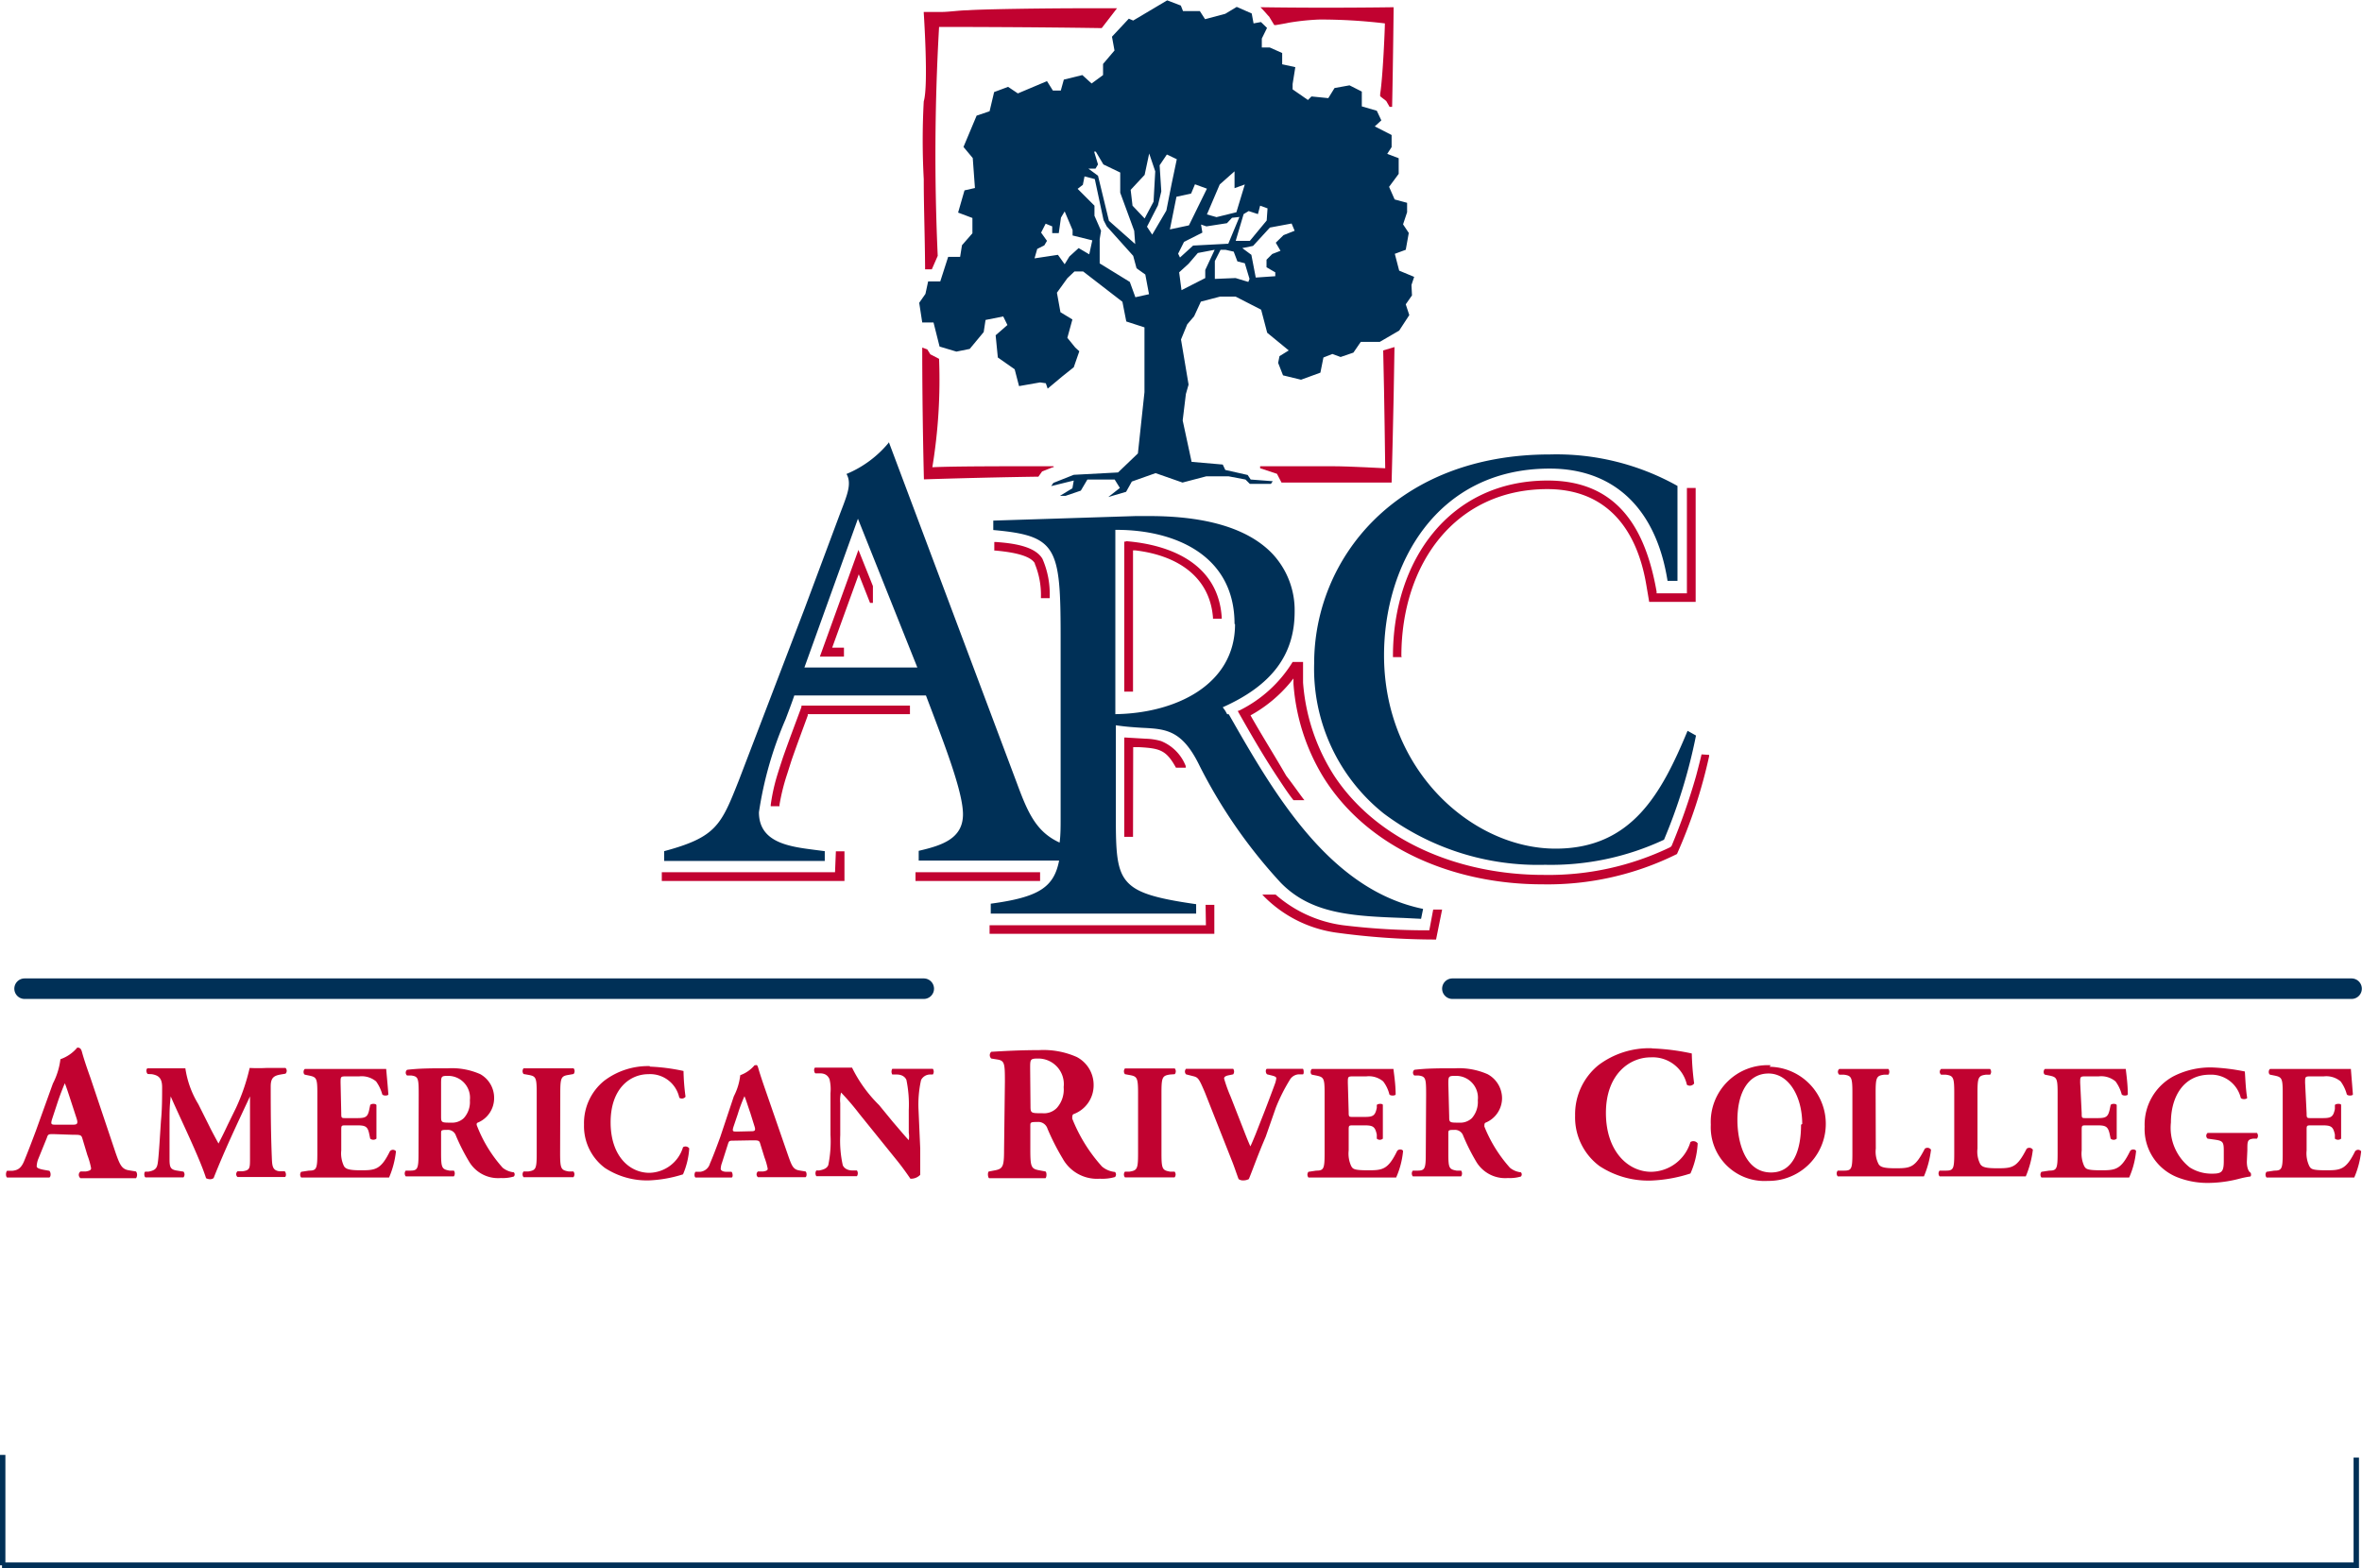 <svg xmlns="http://www.w3.org/2000/svg" xmlns:xlink="http://www.w3.org/1999/xlink" viewBox="0 0 140.3 93.16"><defs><style>.a,.g{fill:none;}.b,.f{fill:#003057;}.c{clip-path:url(#a);}.d{fill:#c10230;}.e{clip-path:url(#b);}.f{fill-rule:evenodd;}.g{stroke:#003057;stroke-linecap:round;stroke-width:1.22px;}</style><clipPath id="a" transform="translate(-4.22 -4.18)"><rect class="a" width="155.2" height="83.77"/></clipPath><clipPath id="b" transform="translate(-4.22 -4.18)"><rect class="a" x="43.53" y="4.18" width="62.27" height="55.81"/></clipPath></defs><polygon class="b" points="140.12 92.83 140.12 86.6 139.8 86.6 139.8 92.83 0.32 92.83 0.32 86.44 0 86.44 0 93 0.12 93 0.12 93.16 139.8 93.16 140.12 93.16 140.12 93.16 140.12 92.83 140.12 92.83"/><g class="c"><path class="d" d="M141.14,68.51c0-.36,0-.38.33-.38h.78a1.32,1.32,0,0,1,1,.3,2.26,2.26,0,0,1,.37.78c.1.09.32.07.36,0-.05-.66-.11-1.36-.12-1.52-.13,0-.69,0-1.32,0h-2.07c-.47,0-1,0-1.41,0-.1.06-.11.29,0,.34l.25.05c.44.09.5.15.5,1v3.65c0,.9-.06,1-.5,1l-.46.07a.27.27,0,0,0,0,.34l1.68,0h1.27c.8,0,1.74,0,2.26,0a5.39,5.39,0,0,0,.41-1.56.23.23,0,0,0-.36,0c-.54,1.1-.87,1.13-1.72,1.13s-.9-.08-1-.25a1.75,1.75,0,0,1-.16-.93V71.34c0-.29,0-.3.28-.3h.67c.51,0,.63.08.73.55l0,.24a.29.29,0,0,0,.37,0c0-.31,0-.66,0-1s0-.72,0-1c0-.09-.3-.09-.37,0l0,.24c-.1.47-.22.54-.73.54h-.67c-.27,0-.28,0-.28-.29Zm-3.43,4c0-.53,0-.63.35-.68l.22,0a.27.27,0,0,0,0-.34c-.33,0-.81,0-1.28,0l-1.65,0a.22.22,0,0,0,0,.34l.43.06c.47.07.53.13.53.66v.61c0,.64-.12.75-.68.75a2.42,2.42,0,0,1-1.34-.37,3,3,0,0,1-1.12-2.67c0-1.54.76-2.84,2.31-2.84a1.81,1.81,0,0,1,1.84,1.38c.07.1.34.09.38,0-.1-.59-.11-1.28-.14-1.57a12.15,12.15,0,0,0-1.94-.24,4.83,4.83,0,0,0-2.29.52,3.26,3.26,0,0,0-1.72,3,3.08,3.08,0,0,0,1.93,3,4.91,4.91,0,0,0,1.92.34,7.45,7.45,0,0,0,1.74-.24,5.51,5.51,0,0,1,.68-.14c.06,0,.07-.2,0-.24s-.2-.23-.2-.64Zm-9.93-4c0-.36,0-.38.32-.38h.78a1.32,1.32,0,0,1,1,.3,2.26,2.26,0,0,1,.37.78c.1.09.32.07.36,0,0-.66-.11-1.36-.12-1.52-.13,0-.69,0-1.32,0h-2.07c-.47,0-1,0-1.41,0-.1.06-.11.29,0,.34l.25.05c.44.09.5.15.5,1v3.65c0,.9-.06,1-.5,1l-.46.07a.27.27,0,0,0,0,.34l1.68,0h1.27c.8,0,1.74,0,2.26,0a5.09,5.09,0,0,0,.41-1.56c0-.12-.28-.16-.36,0-.54,1.1-.87,1.13-1.72,1.13s-.9-.08-1-.25a1.77,1.77,0,0,1-.15-.93V71.34c0-.29,0-.3.27-.3h.67c.51,0,.63.08.73.55l.05.24a.27.27,0,0,0,.36,0c0-.31,0-.66,0-1s0-.72,0-1c-.05-.09-.3-.09-.36,0l-.05.24c-.1.47-.22.54-.73.54h-.67c-.27,0-.27,0-.27-.29Zm-6.1.58c0-.91.06-1,.5-1.06l.25,0a.27.27,0,0,0,0-.34l-1.44,0-1.47,0a.22.22,0,0,0,0,.34l.28,0c.44.06.5.15.5,1.06v3.64c0,.91-.06,1-.5,1l-.37,0a.26.26,0,0,0,0,.34l1.55,0h1.31c.8,0,1.74,0,2.26,0a5.86,5.86,0,0,0,.42-1.58.25.25,0,0,0-.37-.06c-.58,1.13-.85,1.16-1.75,1.16-.71,0-.89-.08-1-.24a1.6,1.6,0,0,1-.17-.93Zm-6.05,0c0-.91.06-1,.5-1.06l.26,0a.3.3,0,0,0,0-.34l-1.45,0-1.47,0a.22.22,0,0,0,0,.34l.28,0c.44.06.5.15.5,1.06v3.64c0,.91-.06,1-.5,1l-.37,0a.26.26,0,0,0,0,.34l1.55,0h1.31c.8,0,1.74,0,2.26,0a5.86,5.86,0,0,0,.42-1.58.25.25,0,0,0-.37-.06c-.58,1.13-.85,1.16-1.74,1.16-.72,0-.89-.08-1-.24a1.6,1.6,0,0,1-.17-.93ZM111.2,71c0,1.59-.5,2.84-1.78,2.84-1.6,0-2-1.92-2-3.11,0-1.64.65-2.77,1.85-2.77s2,1.36,2,3m-1.87-3.49A3.37,3.37,0,0,0,105.84,71a3.19,3.19,0,0,0,3.39,3.34,3.39,3.39,0,1,0,.1-6.78m-7-1.1a5,5,0,0,0-3.16,1,3.76,3.76,0,0,0-1.39,3,3.6,3.6,0,0,0,1.45,3,5.29,5.29,0,0,0,3.08.86,8.6,8.6,0,0,0,2.32-.42,5,5,0,0,0,.43-1.79.32.32,0,0,0-.43-.08,2.47,2.47,0,0,1-2.33,1.77c-1.38,0-2.69-1.22-2.69-3.5S101,67,102.27,67a2.08,2.08,0,0,1,2.15,1.63.31.31,0,0,0,.43-.08,16.07,16.07,0,0,1-.14-1.78,13.11,13.11,0,0,0-2.35-.3M90.25,68.6c0-.47,0-.5.42-.5A1.3,1.3,0,0,1,92,69.55a1.46,1.46,0,0,1-.35,1.06,1,1,0,0,1-.75.27c-.58,0-.6,0-.6-.37Zm-1.34,4.13c0,.9-.06,1-.5,1l-.27,0a.27.27,0,0,0,0,.34c.51,0,.94,0,1.43,0l1.44,0a.3.3,0,0,0,0-.34l-.27,0c-.44-.08-.49-.15-.49-1v-1.2c0-.2,0-.22.36-.22a.51.51,0,0,1,.52.34,12,12,0,0,0,.76,1.52,2,2,0,0,0,1.9,1,2.28,2.28,0,0,0,.77-.09.18.18,0,0,0,0-.25,1.22,1.22,0,0,1-.65-.27,8.25,8.25,0,0,1-1.52-2.45c0-.11,0-.17.05-.22a1.58,1.58,0,0,0,1-1.47A1.63,1.63,0,0,0,92.58,68a4.23,4.23,0,0,0-1.92-.35c-.93,0-1.7,0-2.43.09a.22.22,0,0,0,0,.34l.26,0c.42.06.44.17.44,1.15Zm-4.63-4.22c0-.36,0-.38.32-.38h.78a1.32,1.32,0,0,1,1,.3,2.09,2.09,0,0,1,.37.78c.1.09.33.07.37,0,0-.66-.12-1.36-.13-1.52-.13,0-.69,0-1.32,0H83.56c-.47,0-1,0-1.41,0-.1.06-.11.29,0,.34l.25.05c.44.09.5.15.5,1v3.65c0,.9-.06,1-.5,1l-.46.07a.27.27,0,0,0,0,.34l1.68,0h1.27c.8,0,1.74,0,2.26,0a5.09,5.09,0,0,0,.41-1.56c0-.12-.28-.16-.36,0-.54,1.1-.87,1.13-1.72,1.13s-.9-.08-1-.25a1.77,1.77,0,0,1-.15-.93V71.34c0-.29,0-.3.27-.3h.67c.51,0,.63.08.73.55l0,.24a.27.27,0,0,0,.36,0c0-.31,0-.66,0-1s0-.72,0-1c0-.09-.29-.09-.36,0L86,70c-.1.47-.22.54-.73.54h-.67c-.26,0-.27,0-.27-.29ZM80,70a10.51,10.51,0,0,1,.82-1.64.66.66,0,0,1,.53-.35l.26,0c.07,0,.06-.29,0-.33-.28,0-.58,0-.91,0l-1.21,0c-.11,0-.11.26,0,.33l.28.07c.23.06.26.1.26.17a1.55,1.55,0,0,1-.09.35c-.12.33-.53,1.43-.78,2.05l-.36.92c-.12.29-.23.56-.31.72-.07-.16-.17-.39-.31-.75l-.86-2.2a8.85,8.85,0,0,1-.39-1.08c0-.09.07-.15.25-.19l.29-.06a.28.28,0,0,0,0-.33l-1.47,0c-.51,0-.83,0-1.33,0a.24.24,0,0,0,0,.33l.39.1c.32.08.36.1.74,1l1.58,4c.14.34.31.86.41,1.12a.41.41,0,0,0,.27.08.66.66,0,0,0,.34-.08c.23-.55.49-1.32,1-2.51Zm-6.79-.91c0-.92.06-1,.51-1.07L74,68a.27.27,0,0,0,0-.34l-1.47,0-1.49,0a.27.27,0,0,0,0,.34l.27.05c.45.08.51.15.51,1.07v3.6c0,.92-.06,1-.51,1.07l-.27,0a.27.27,0,0,0,0,.34l1.49,0,1.46,0a.27.27,0,0,0,0-.34l-.27,0c-.45-.08-.51-.15-.51-1.07Zm-7.8-1.43c0-.55,0-.59.49-.59a1.52,1.52,0,0,1,1.5,1.7A1.64,1.64,0,0,1,67,70a1.06,1.06,0,0,1-.86.32c-.68,0-.71,0-.71-.43ZM63.86,72.5c0,1-.07,1.13-.58,1.22l-.31.06c-.09,0-.09.33,0,.4.6,0,1.1,0,1.67,0s1.07,0,1.68,0c.08-.07.08-.35,0-.4L66,73.72c-.52-.09-.58-.17-.58-1.22V71.09c0-.23,0-.25.42-.25a.57.57,0,0,1,.6.4,14,14,0,0,0,.9,1.77,2.33,2.33,0,0,0,2.21,1.2,2.71,2.71,0,0,0,.9-.1.22.22,0,0,0,0-.3,1.41,1.41,0,0,1-.77-.32,9.43,9.43,0,0,1-1.77-2.85c0-.13,0-.2.06-.26a1.82,1.82,0,0,0,1.21-1.71,1.87,1.87,0,0,0-1-1.69,4.87,4.87,0,0,0-2.24-.41c-1.09,0-2,.05-2.84.1a.27.27,0,0,0,0,.4l.31.05c.48.07.5.19.5,1.33Zm-5.08-2.36a6.64,6.64,0,0,1,.15-1.79.6.6,0,0,1,.53-.33l.17,0a.3.3,0,0,0,0-.34l-1.09,0-1.32,0a.34.34,0,0,0,0,.34l.27,0c.26,0,.48.11.57.32a7.24,7.24,0,0,1,.14,1.79v1.35a1.37,1.37,0,0,1,0,.44c-.22-.23-.5-.57-.94-1.08l-.82-1a8.19,8.19,0,0,1-1.61-2.23c-.21,0-.49,0-.83,0l-1.35,0c-.09,0-.1.26,0,.34l.28,0c.34,0,.48.17.56.34a2.54,2.54,0,0,1,.06.83v2.49a7,7,0,0,1-.13,1.79c-.08.2-.28.27-.54.32l-.17,0a.3.3,0,0,0,0,.34l1.1,0,1.31,0a.3.3,0,0,0,0-.34l-.27,0c-.26,0-.48-.11-.57-.31a6.74,6.74,0,0,1-.15-1.79v-1.9a1.7,1.7,0,0,1,.05-.63,15,15,0,0,1,1.07,1.25l2.26,2.8c.46.57.78,1.07.79,1.07a.76.76,0,0,0,.58-.23c0-.32,0-.94,0-1.57ZM48,71.41c-.25,0-.3,0-.21-.29l.25-.74a9.12,9.12,0,0,1,.4-1.07c.09.2.21.6.35,1l.25.8c.08.25,0,.28-.19.28Zm.9.52c.34,0,.42,0,.47.18l.26.84a4,4,0,0,1,.19.66c0,.06,0,.13-.27.17l-.31,0a.22.22,0,0,0,0,.34c.45,0,.83,0,1.32,0s1,0,1.51,0c.09-.06.07-.29,0-.34l-.37-.06c-.37-.06-.45-.28-.66-.87l-1.33-3.84c-.24-.69-.36-1.06-.44-1.34s-.1-.2-.23-.2a2,2,0,0,1-.85.59,3.57,3.57,0,0,1-.38,1.25L47,71.74c-.26.71-.44,1.18-.61,1.57a.67.67,0,0,1-.59.49l-.27,0c-.07.08-.08.28,0,.34.45,0,.68,0,1,0s.8,0,1.14,0c.1,0,.08-.27,0-.34l-.29,0c-.27,0-.35-.11-.35-.17a1.12,1.12,0,0,1,.07-.35l.36-1.13c.06-.19.09-.2.32-.2Zm-6.08-4.41a4.31,4.31,0,0,0-2.71.87A3.24,3.24,0,0,0,38.91,71a3.1,3.1,0,0,0,1.24,2.57,4.57,4.57,0,0,0,2.64.74,7.62,7.62,0,0,0,2-.36,4.64,4.64,0,0,0,.37-1.54.27.27,0,0,0-.37-.07,2.13,2.13,0,0,1-2,1.52c-1.18,0-2.3-1-2.3-3S41.64,68,42.73,68a1.77,1.77,0,0,1,1.84,1.4.27.27,0,0,0,.37-.06,12.92,12.92,0,0,1-.12-1.53,11.54,11.54,0,0,0-2-.26M37.5,69.11c0-.92.06-1,.51-1.07l.28-.05a.27.27,0,0,0,0-.34l-1.48,0-1.49,0a.27.27,0,0,0,0,.34l.28.05c.45.08.5.15.5,1.07v3.6c0,.92-.05,1-.5,1.07l-.28,0a.27.27,0,0,0,0,.34l1.49,0,1.47,0a.27.27,0,0,0,0-.34l-.28,0c-.45-.08-.51-.15-.51-1.07Zm-7.08-.51c0-.47,0-.5.42-.5a1.3,1.3,0,0,1,1.29,1.45,1.42,1.42,0,0,1-.36,1.06,1,1,0,0,1-.74.27c-.58,0-.61,0-.61-.37Zm-1.34,4.13c0,.9-.06,1-.5,1l-.26,0a.27.27,0,0,0,0,.34c.51,0,.94,0,1.43,0l1.43,0a.3.3,0,0,0,0-.34l-.26,0c-.44-.08-.5-.15-.5-1v-1.2c0-.2,0-.22.36-.22a.5.5,0,0,1,.52.34,12.07,12.07,0,0,0,.77,1.52,2,2,0,0,0,1.9,1,2.31,2.31,0,0,0,.77-.09.18.18,0,0,0,0-.25,1.25,1.25,0,0,1-.66-.27,8.08,8.08,0,0,1-1.51-2.45c-.05-.11-.05-.17,0-.22a1.57,1.57,0,0,0,1-1.47A1.61,1.61,0,0,0,32.75,68a4.17,4.17,0,0,0-1.92-.35c-.93,0-1.69,0-2.43.09a.22.22,0,0,0,0,.34l.26,0c.41.06.43.17.43,1.15Zm-4.63-4.22c0-.36,0-.38.32-.38h.79a1.34,1.34,0,0,1,1,.3,2.46,2.46,0,0,1,.37.78c.1.09.32.07.36,0-.05-.66-.12-1.36-.13-1.52-.12,0-.68,0-1.31,0H23.74c-.47,0-.95,0-1.41,0-.1.06-.11.29,0,.34l.24.05c.44.09.5.15.5,1v3.65c0,.9-.06,1-.5,1l-.46.07a.27.27,0,0,0,0,.34l1.69,0h1.27c.8,0,1.74,0,2.26,0a5.39,5.39,0,0,0,.41-1.56.23.23,0,0,0-.36,0c-.54,1.1-.87,1.13-1.73,1.13-.71,0-.9-.08-1-.25a1.75,1.75,0,0,1-.16-.93V71.34c0-.29,0-.3.27-.3h.68c.51,0,.63.08.72.55l.05.24a.29.29,0,0,0,.37,0c0-.31,0-.66,0-1s0-.72,0-1c-.05-.09-.3-.09-.37,0l-.05.24c-.09.47-.21.54-.72.54h-.68c-.26,0-.27,0-.27-.29ZM13.24,68c.39.07.61.22.61.78s0,1.32-.07,2c-.06.93-.11,1.78-.16,2.26s-.08.66-.58.75l-.18,0c-.09,0-.09.3,0,.34l1.11,0c.37,0,.79,0,1.15,0a.27.27,0,0,0,0-.34l-.38-.06c-.39-.06-.45-.19-.45-.68s0-1.57,0-2.21,0-.89.07-1.52h0c.55,1.27,1.72,3.65,2.1,4.86a.53.53,0,0,0,.26.06.32.32,0,0,0,.19-.07c.65-1.65,1.43-3.29,2.16-4.85h0V73c0,.59,0,.71-.45.77l-.29,0a.22.22,0,0,0,0,.34c.47,0,1,0,1.45,0s.9,0,1.35,0c.1,0,.1-.26,0-.34l-.31,0c-.39-.05-.43-.28-.45-.73-.05-1.24-.07-2.29-.07-4.31,0-.52.19-.64.59-.71l.29-.05a.24.24,0,0,0,0-.34c-.35,0-.8,0-1.13,0a10.07,10.07,0,0,1-1,0A12,12,0,0,1,18.24,70L17.75,71c-.27.58-.43.88-.55,1.12-.14-.25-.44-.81-.53-1L16,69.78a5.66,5.66,0,0,1-.77-2.13c-.35,0-.64,0-1,0-.48,0-.9,0-1.23,0-.11,0-.11.27,0,.34ZM7.56,71c-.29,0-.35,0-.24-.35l.28-.85c.17-.53.36-1,.47-1.26.1.24.25.71.41,1.2l.3.92c.09.3,0,.34-.23.34Zm1,.6c.4,0,.49,0,.55.21l.3,1a4.59,4.59,0,0,1,.22.77c0,.07,0,.15-.31.2L9,73.78a.25.25,0,0,0,0,.4c.53,0,1,0,1.54,0s1.21,0,1.76,0a.35.35,0,0,0,0-.4l-.43-.07c-.42-.07-.53-.33-.77-1L9.59,68.21c-.29-.81-.42-1.23-.51-1.56-.05-.17-.12-.23-.27-.23a2.27,2.27,0,0,1-1,.69,4.3,4.3,0,0,1-.45,1.45l-1,2.78c-.31.83-.52,1.37-.71,1.83s-.42.54-.7.57l-.31,0c-.08.09-.09.33,0,.4.52,0,.79,0,1.17,0s.94,0,1.34,0c.11-.06.09-.32,0-.4l-.34-.06c-.32-.06-.41-.13-.41-.2a1.3,1.3,0,0,1,.08-.41L7,71.79c.07-.22.1-.23.38-.23Z" transform="translate(-4.22 -4.18)"/></g><g class="e"><path class="d" d="M87.46,43.16c0-5.5,3.22-9.92,8.67-9.92,3.37,0,5.29,2.18,5.88,5.7l.17,1h2.76V33.17h-.52v6.26h-1.8l0-.1c-.63-3.59-2.21-6.6-6.47-6.6-5.82,0-9.19,4.74-9.19,10.43v.06h.52Zm-33.11-.5h-.7l1.58-4.36L55.9,40l.17,0V39l-.86-2.15-2.29,6.34h1.43Zm11.33-5a4.86,4.86,0,0,1,.37,2v.06h.52v-.07a5.19,5.19,0,0,0-.43-2.27c-.45-.76-1.77-.93-2.79-1h-.07v.51h.06c1,.09,2.07.28,2.35.76m5.42-1.29H71v8.91h.52V36.88l.14,0c2.59.31,4.43,1.63,4.61,4v.06h.52v-.07c-.2-3.17-3-4.33-5.71-4.54m.45,12.24.34,0c1.23.07,1.62.16,2.2,1.22h.58l0-.1a2.63,2.63,0,0,0-1.46-1.48,3.54,3.54,0,0,0-.9-.14L71.1,48H71l0,5.9h.52ZM51.82,46.2c-.37,1-.75,2-1.1,3-.13.4-.26.79-.37,1.16h0A11.18,11.18,0,0,0,50,52v.08h.52V52a12.18,12.18,0,0,1,.41-1.69h0c.1-.3.2-.63.32-1,.32-.92.67-1.85.95-2.62l0-.08h6.07v-.51H51.83Zm2,9.8H43.53v.52H54.38V54.76h-.51ZM66,56H58.6v.52H66Zm9.85,3.15H63v.51H76.35V57.94h-.52Zm13.27.3-.59,0a40.87,40.87,0,0,1-4.54-.3,7.6,7.6,0,0,1-4-1.82H79.2l.11.12a7.5,7.5,0,0,0,4.21,2.13,43.74,43.74,0,0,0,6,.42h0l.36-1.78h-.53ZM105.29,49l0,0c-.1.44-.33,1.3-.33,1.3a37.54,37.54,0,0,1-1.45,4.14l-.07.07a16.63,16.63,0,0,1-7.54,1.65c-5,0-9.84-2-12.41-5.86a11.86,11.86,0,0,1-1.87-5.57c0-.22,0-.45,0-.68v-.54H81a7.73,7.73,0,0,1-3.18,2.89l-.06,0,0,.06c.67,1.18,1.42,2.5,2.29,3.82h0c.32.48.65,1,1,1.44h.65l-.08-.1c-.33-.44-.64-.89-1-1.35h0C80,49.19,79.25,48,78.56,46.79l-.06-.11.11-.06a8.24,8.24,0,0,0,2.25-1.89l.19-.24,0,.31a12.3,12.3,0,0,0,1.78,5.56h0c2.63,4.22,7.73,6.36,13,6.36a17.24,17.24,0,0,0,8-1.8v0a30,30,0,0,0,1.91-5.81l0-.08Z" transform="translate(-4.22 -4.18)"/></g><g class="c"><path class="d" d="M66.8,31.88h-.06c-3,0-5.88,0-7.14.06A32,32,0,0,0,60,25.5v0l-.52-.27-.18-.29L59,24.83c0,4.2.1,7.79.1,7.83v0h0s3.27-.11,6.8-.16h0l.22-.31.63-.25.06,0Z" transform="translate(-4.22 -4.18)"/><path class="d" d="M86.38,25v0c.08,3.16.11,6.57.12,7-.19,0-2-.12-3.2-.12-1.76,0-3.78,0-4.23,0V32l1,.33.27.52c2.76,0,6.5,0,6.54,0h0v0s.12-4.32.17-8v-.05Z" transform="translate(-4.22 -4.18)"/><path class="d" d="M86.94,4.61s-3.73.06-7.76,0h-.09l.07.07c.26.27.36.41.44.48l.31.51H80c.72-.12.71-.13.77-.14a14.15,14.15,0,0,1,1.84-.19,32.3,32.3,0,0,1,3.87.23c0,.35-.12,3.19-.28,4.19,0,0,0,.07,0,.14v0l.36.28.2.35h.15c.06-2.87.09-5.89.09-5.92v0Z" transform="translate(-4.22 -4.18)"/><path class="d" d="M69.05,4.67c-3.19,0-6.56.06-7.35.12-.43,0-1.13.1-1.53.1H59.3l-.21,0v.06s.29,4.32,0,5.25a42.47,42.47,0,0,0,0,4.62c0,1.63.07,3.48.08,5.36l.4,0,.35-.8h0A132.38,132.38,0,0,1,60,5.78c.46,0,5.18,0,9.66.07h0l.91-1.18H69.05" transform="translate(-4.22 -4.18)"/><path class="b" d="M104.46,47.6v0c-1.54,3.7-3.3,7-7.84,7-4.92,0-10.19-4.62-10.19-11.49,0-5.34,3.08-11.09,9.84-11.09,3.82,0,6.32,2.37,7,6.67v0h.59V33.05h0a14.71,14.71,0,0,0-7.58-1.87c-9.17,0-14,6.24-14,12.4a11,11,0,0,0,4.13,8.93A15.27,15.27,0,0,0,96,55.56a15.84,15.84,0,0,0,7.06-1.49h0a32,32,0,0,0,1.9-6.19v0Z" transform="translate(-4.22 -4.18)"/></g><g class="e"><path class="b" d="M77.11,46.61l-.11-.2-.15-.21c2.91-1.3,4.27-3.11,4.27-5.68a4.9,4.9,0,0,0-1.33-3.45c-1.42-1.48-3.88-2.23-7.31-2.23l-.8,0-8.46.27v.56h0c3.79.34,4,1,4,6.39V52.79c0,.52,0,1-.06,1.45-1.38-.63-1.88-1.75-2.53-3.51l-7.62-20.3,0,.05a6.47,6.47,0,0,1-2.51,1.86h0l0,0c.31.52.06,1.18-.2,1.88l-.18.47L52,40.37l-3.9,10.19c-1.05,2.65-1.34,3.36-4.43,4.19h0v.58h9.54v-.58h0l-.62-.08c-1.47-.19-3.29-.42-3.29-2.23a21.85,21.85,0,0,1,1.58-5.52c.2-.53.38-1,.52-1.42h7.82l.38,1c.85,2.25,1.82,4.81,1.82,6.06,0,1.45-1.25,1.85-2.63,2.17h0v.58h8.34c-.31,1.6-1.23,2.18-4.06,2.56h0v.59h12.2V57.9h0c-2.53-.36-3.58-.7-4.15-1.39s-.62-1.76-.62-3.72V47.27c.58.09,1.09.12,1.54.15,1.44.07,2.4.12,3.44,2.27a30.46,30.46,0,0,0,4.8,6.92c1.82,1.88,4.26,2,7.35,2.11l1,.05h0l.12-.59h0c-5.6-1.15-8.89-6.92-11.54-11.56m.37-5.36c0,3.63-3.56,5.3-7.11,5.35V35.66h.08c3.4,0,7,1.47,7,5.59M58.71,43.84H52L55.18,35Z" transform="translate(-4.22 -4.18)"/><path class="f" d="M88.06,21.11l.16-.48-.89-.37-.26-1,.65-.24.18-1-.34-.51.24-.72,0-.56-.74-.2-.33-.75.57-.77,0-.93-.68-.26.26-.4v-.72l-1-.51.39-.36L86,10.76l-.89-.26,0-.88-.73-.37-.89.16-.37.6-1-.1-.21.21L81,9.49l0-.32.16-1L80.38,8l0-.67L79.64,7l-.47,0,0-.53.31-.63-.36-.35-.44.08-.11-.59-.89-.39L77,5l-1.2.32-.31-.48-1,0-.13-.33-.81-.31L71.53,5.4l-.26-.11-1,1.07.15.82-.68.8,0,.66-.68.5-.55-.5-1.1.27-.18.65h-.47L66.41,9l-1.73.73-.58-.39-.83.31L63,10.79l-.77.26-.78,1.86.55.66.13,1.78-.62.14-.38,1.32.85.32,0,.91-.62.71-.11.69h-.71l-.47,1.46-.72,0-.16.74-.37.53L59,23.34h.67l.36,1.43,1,.3.79-.16.83-1,.11-.72,1.05-.21.25.51-.7.61.13,1.32,1,.7.26,1L66,26.9l.34.05.11.32.86-.72L68,26l.33-.95-.24-.22-.47-.58.3-1.09-.71-.43L67,21.57l.62-.86.42-.4.52,0,2.33,1.8.23,1.17,1.08.35,0,3.85-.39,3.64-1.18,1.13L68,32.39l-1.21.48-.13.19L68,32.73l-.08.46-.74.45.33,0,.91-.31.39-.66,1.62,0,.31.5-.69.54,1.06-.31.34-.61,1.41-.5,1.6.56,1.41-.37h1.33l1,.19.26.26,1.25,0,.11-.16-1.31-.1-.18-.27L77,32.1l-.15-.32L75,31.62l-.53-2.46.19-1.57.16-.56-.45-2.68.37-.9.41-.48.4-.87,1.15-.3.91,0,1.52.78.36,1.37L80.77,25l-.55.34-.08.4.29.74,1.07.26,1.15-.42.18-.9.53-.21.49.18.76-.26.44-.64,1.13,0,1.15-.67.6-.92-.21-.64.37-.53ZM78.94,16.9l.13-.5.44.16-.05.72-1,1.21h-.84l.47-1.59.3-.18Zm-1.39-2.54,0,1,.61-.22-.5,1.65-1.18.29-.57-.16.76-1.78Zm-5.34.21.27-1.27.36,1.06-.1,1.8-.53,1-.72-.76-.11-.94Zm-2.92-.37.15-.25-.23-.76.1,0,.45.76,1,.48,0,1.2.83,2.26.06.79L70.09,17.3l-.65-2.68-.57-.42Zm-.37,5.09-.63-.37-.55.5-.28.46-.4-.56-1.39.21.16-.56.42-.21.16-.27L66.06,18l.27-.53.39.16v.4l.39,0,.13-.92.22-.37.47,1.11v.32l1.17.29Zm2.74,2.55-.33-.91-1.79-1.1V18.39l.08-.5L69.23,17V16.4l-1-1,.31-.24.1-.5.61.16.52,2.44.19.37,1.57,1.75.2.74.52.37.22,1.17Zm1-3.72-.31-.47L73,16.38l.2-.83L73.1,14l.43-.64.59.28-.31,1.48-.31,1.57Zm1.44-2.25.87-.19.23-.55.71.26-1.07,2.18-1.13.24Zm.45,2.68L75.64,18l-.08-.48.32.11,1.22-.19.3-.32.44-.05-.66,1.59-2.09.11-.78.71-.11-.23Zm1.26,1.67,0,.48-1.41.72-.14-1.06.56-.51.55-.64,1-.19Zm2.56.71-.76-.23-1.23.05,0-1.06.34-.67.29,0,.49.11.22.58.44.11.28.93Zm2.09-2.78L80,18.6l.28.48-.49.19-.34.34v.45l.52.3,0,.23-1.16.08-.26-1.35-.54-.4.64-.13,1-1.09,1.29-.24.18.43Z" transform="translate(-4.22 -4.18)"/></g><g class="c"><path class="g" d="M90.49,62.92H143.9m-138.22,0H59.09" transform="translate(-4.22 -4.18)"/></g></svg>